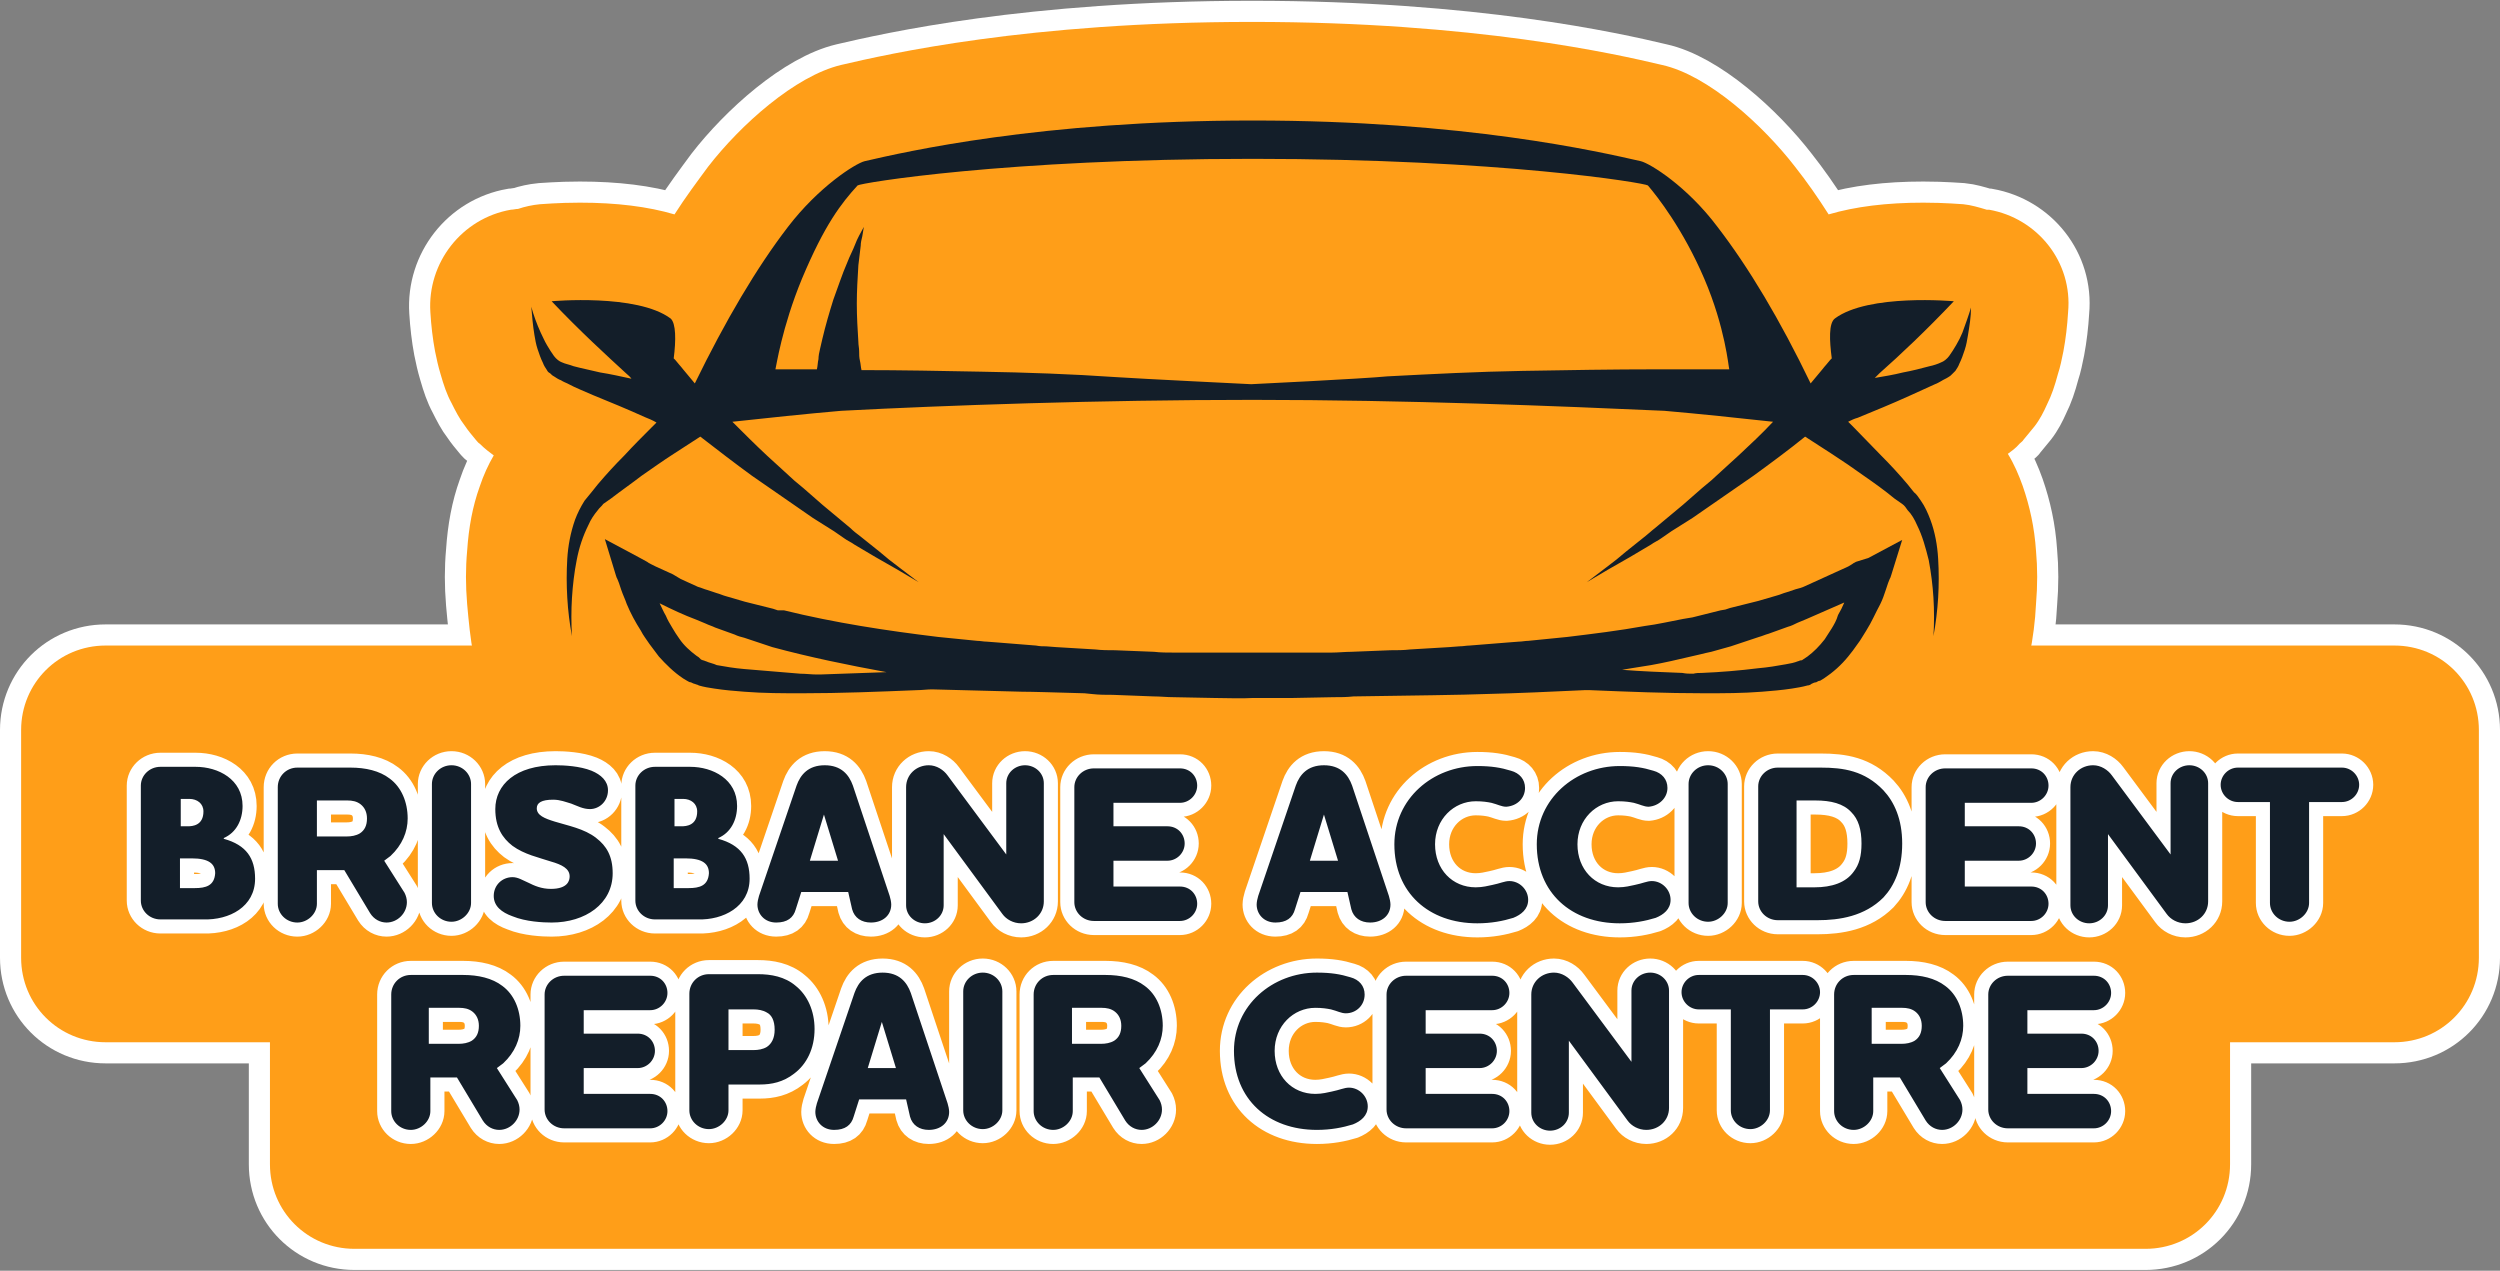 <?xml version="1.0" encoding="UTF-8"?> <svg xmlns="http://www.w3.org/2000/svg" xmlns:xlink="http://www.w3.org/1999/xlink" version="1.1" id="Layer_1" x="0px" y="0px" viewBox="0 0 319.5 162.4" style="enable-background:new 0 0 319.5 162.4;" xml:space="preserve"><rect x="0" y="0" width="319.5" height="162.4" fill="#808080" stroke="none"/> <style type="text/css"> .st0{clip-path:url(#SVGID_00000098906076952603976120000014169453700080581011_);fill:#FFFFFF;} .st1{clip-path:url(#SVGID_00000098906076952603976120000014169453700080581011_);fill:none;stroke:#FFFFFF;stroke-width:5.4;} .st2{clip-path:url(#SVGID_00000098906076952603976120000014169453700080581011_);fill:none;stroke:#FFFFFF;stroke-width:5.4;stroke-miterlimit:10;} .st3{clip-path:url(#SVGID_00000098906076952603976120000014169453700080581011_);fill:#FF9E18;} .st4{clip-path:url(#SVGID_00000098906076952603976120000014169453700080581011_);fill:#131E29;} .st5{clip-path:url(#SVGID_00000098906076952603976120000014169453700080581011_);fill:none;stroke:#FFFFFF;stroke-width:3.6;stroke-linecap:round;stroke-linejoin:round;} </style> <g> <defs> <rect id="SVGID_1_" width="319.5" height="162.4"></rect> </defs> <clipPath id="SVGID_00000083784182719217690560000003921813369827279295_"> <use xlink:href="#SVGID_1_" style="overflow:visible;"></use> </clipPath> <path style="clip-path:url(#SVGID_00000083784182719217690560000003921813369827279295_);fill:#FFFFFF;" d="M13.5,82.5 c-6,0-10.8,4.8-10.8,10.8v29.1c0,6,4.8,10.8,10.8,10.8H306c6,0,10.8-4.8,10.8-10.8V93.3c0-6-4.8-10.8-10.8-10.8H13.5z"></path> <path style="clip-path:url(#SVGID_00000083784182719217690560000003921813369827279295_);fill:none;stroke:#FFFFFF;stroke-width:5.4;" d=" M13.5,82.5c-6,0-10.8,4.8-10.8,10.8v29.1c0,6,4.8,10.8,10.8,10.8H306c6,0,10.8-4.8,10.8-10.8V93.3c0-6-4.8-10.8-10.8-10.8H13.5z"></path> <path style="clip-path:url(#SVGID_00000083784182719217690560000003921813369827279295_);fill:#FFFFFF;" d="M45.3,108.9 c-6,0-10.8,4.8-10.8,10.8v29.1c0,6,4.8,10.8,10.8,10.8h228.9c6,0,10.8-4.8,10.8-10.8v-29.1c0-6-4.8-10.8-10.8-10.8H45.3z"></path> <path style="clip-path:url(#SVGID_00000083784182719217690560000003921813369827279295_);fill:none;stroke:#FFFFFF;stroke-width:5.4;" d=" M45.3,108.9c-6,0-10.8,4.8-10.8,10.8v29.1c0,6,4.8,10.8,10.8,10.8h228.9c6,0,10.8-4.8,10.8-10.8v-29.1c0-6-4.8-10.8-10.8-10.8H45.3 z"></path> <path style="clip-path:url(#SVGID_00000083784182719217690560000003921813369827279295_);fill:#FFFFFF;" d="M254.2,26.8 c-0.1,0-0.2,0-0.3,0c-1-0.3-2-0.6-3-0.7c-0.2,0-2.3-0.2-5.1-0.2c-4.7,0-8.7,0.5-12.1,1.5c-1.4-2.2-2.8-4.2-4.3-6.1 c-4.1-5.3-11.1-11.7-17-13c-5.9-1.4-23.9-5.5-52.4-5.5c-28.6,0-46.5,4.1-52.5,5.5c-5.9,1.4-12.9,7.7-17,13 c-1.4,1.9-2.9,3.9-4.3,6.1c-3.4-1-7.4-1.5-12.1-1.5c-2.8,0-4.9,0.2-5.1,0.2c-1,0.1-1.9,0.3-2.8,0.6c-0.3,0-0.6,0.1-0.9,0.1 c-6.3,1.1-10.7,6.8-10.3,13.1c0.1,1.7,0.3,3.4,0.6,5c0.2,1,0.4,1.9,0.7,2.9c0.4,1.4,0.8,2.6,1.4,3.7c0.5,1,1,2,1.7,2.9 c0.4,0.6,0.9,1.2,1.4,1.8c0.2,0.2,0.3,0.4,0.5,0.5c0.7,0.7,1.4,1.2,1.8,1.5c-0.7,1.2-1.3,2.5-1.8,4c-0.9,2.5-1.4,5.2-1.6,8.2 c-0.2,2.2-0.2,4.4,0,6.8c0.2,2.2,0.4,4.4,0.8,6.4c1.1,6,6.4,10.2,12.3,10.2c0.5,0,1.1,0,1.6-0.1c0.5-0.1,1-0.2,1.5-0.3 c1.4,1.5,3,2.7,4.6,3.8c0.1,0.1,0.7,0.4,0.7,0.4c0.2,0.1,0.3,0.2,0.5,0.3c0.2,0.1,0.4,0.2,0.7,0.4c0.6,0.3,1.2,0.6,1.7,0.7 c0.1,0,0.2,0.1,0.4,0.1c0.4,0.2,0.9,0.3,1.3,0.4c1.4,0.4,2.6,0.6,3.6,0.8c1.8,0.3,3.4,0.4,4.9,0.5c3,0.2,5.9,0.2,8.2,0.2 c4.5,0,9.4-0.1,15.3-0.4l1.4-0.1c3.6,0.1,7.3,0.2,11.1,0.3c1.3,0,4.2,0.1,7.7,0.2l0.8,0c0.7,0.1,1.4,0.1,2.2,0.1l6.3,0.2 c0.8,0,1.7,0.1,2.4,0.1l6.3,0.1c1.2,0,2.4,0,3.5,0l0.9,0c1.3,0,2.6,0,3.9,0l6.1-0.1c0.8,0,1.6,0,2.4-0.1c0,0,0.5,0,0.5,0 c6.5-0.1,14.1-0.2,16.6-0.3c4.7-0.1,9-0.3,13-0.5l0.1,0c5.6,0.3,10.2,0.4,14.6,0.4c2.4,0,5.2,0,8.2-0.2c1.4-0.1,3-0.2,4.9-0.5 c0.9-0.1,2.1-0.4,3.5-0.7c0.4-0.1,0.9-0.3,1.3-0.4c0.2-0.1,0.4-0.1,0.6-0.2c0.3-0.1,0.9-0.4,1.5-0.7c0.2-0.1,0.4-0.2,0.6-0.3 c0.2-0.1,0.4-0.2,0.5-0.3c0,0,0.6-0.4,0.7-0.4c1.7-1,3.2-2.3,4.6-3.8c0.5,0.1,1,0.2,1.5,0.3c0.5,0.1,1.1,0.1,1.6,0.1 c5.9,0,11.1-4.2,12.3-10.2c0.4-2,0.7-4.2,0.8-6.4c0.2-2.4,0.2-4.6,0-6.8c-0.2-3-0.8-5.7-1.7-8.3c-0.5-1.4-1.1-2.8-1.9-4.1 c0.4-0.3,1-0.7,1.5-1.3c0.2-0.2,0.4-0.3,0.5-0.5c0.5-0.6,1-1.2,1.4-1.7c0.7-0.9,1.2-1.9,1.6-2.8c0.6-1.2,1-2.4,1.4-3.9 c0.3-0.9,0.5-1.9,0.7-2.9c0.3-1.6,0.5-3.3,0.6-5C264.9,33.5,260.4,27.9,254.2,26.8"></path> <path style="clip-path:url(#SVGID_00000083784182719217690560000003921813369827279295_);fill:none;stroke:#FFFFFF;stroke-width:5.4;stroke-miterlimit:10;" d=" M254.2,26.8c-0.1,0-0.2,0-0.3,0c-1-0.3-2-0.6-3-0.7c-0.2,0-2.3-0.2-5.1-0.2c-4.7,0-8.7,0.5-12.1,1.5c-1.4-2.2-2.8-4.2-4.3-6.1 c-4.1-5.3-11.1-11.7-17-13c-5.9-1.4-23.9-5.5-52.4-5.5c-28.6,0-46.5,4.1-52.5,5.5c-5.9,1.4-12.9,7.7-17,13 c-1.4,1.9-2.9,3.9-4.3,6.1c-3.4-1-7.4-1.5-12.1-1.5c-2.8,0-4.9,0.2-5.1,0.2c-1,0.1-1.9,0.3-2.8,0.6c-0.3,0-0.6,0.1-0.9,0.1 c-6.3,1.1-10.7,6.8-10.3,13.1c0.1,1.7,0.3,3.4,0.6,5c0.2,1,0.4,1.9,0.7,2.9c0.4,1.4,0.8,2.6,1.4,3.7c0.5,1,1,2,1.7,2.9 c0.4,0.6,0.9,1.2,1.4,1.8c0.2,0.2,0.3,0.4,0.5,0.5c0.7,0.7,1.4,1.2,1.8,1.5c-0.7,1.2-1.3,2.5-1.8,4c-0.9,2.5-1.4,5.2-1.6,8.2 c-0.2,2.2-0.2,4.4,0,6.8c0.2,2.2,0.4,4.4,0.8,6.4c1.1,6,6.4,10.2,12.3,10.2c0.5,0,1.1,0,1.6-0.1c0.5-0.1,1-0.2,1.5-0.3 c1.4,1.5,3,2.7,4.6,3.8c0.1,0.1,0.7,0.4,0.7,0.4c0.2,0.1,0.3,0.2,0.5,0.3c0.2,0.1,0.4,0.2,0.7,0.4c0.6,0.3,1.2,0.6,1.7,0.7 c0.1,0,0.2,0.1,0.4,0.1c0.4,0.2,0.9,0.3,1.3,0.4c1.4,0.4,2.6,0.6,3.6,0.8c1.8,0.3,3.4,0.4,4.9,0.5c3,0.2,5.9,0.2,8.2,0.2 c4.5,0,9.4-0.1,15.3-0.4l1.4-0.1c3.6,0.1,7.3,0.2,11.1,0.3c1.3,0,4.2,0.1,7.7,0.2l0.8,0c0.7,0.1,1.4,0.1,2.2,0.1l6.3,0.2 c0.8,0,1.7,0.1,2.4,0.1l6.3,0.1c1.2,0,2.4,0,3.5,0l0.9,0c1.3,0,2.6,0,3.9,0l6.1-0.1c0.8,0,1.6,0,2.4-0.1c0,0,0.5,0,0.5,0 c6.5-0.1,14.1-0.2,16.6-0.3c4.7-0.1,9-0.3,13-0.5l0.1,0c5.6,0.3,10.2,0.4,14.6,0.4c2.4,0,5.2,0,8.2-0.2c1.4-0.1,3-0.2,4.9-0.5 c0.9-0.1,2.1-0.4,3.5-0.7c0.4-0.1,0.9-0.3,1.3-0.4c0.2-0.1,0.4-0.1,0.6-0.2c0.3-0.1,0.9-0.4,1.5-0.7c0.2-0.1,0.4-0.2,0.6-0.3 c0.2-0.1,0.4-0.2,0.5-0.3c0,0,0.6-0.4,0.7-0.4c1.7-1,3.2-2.3,4.6-3.8c0.5,0.1,1,0.2,1.5,0.3c0.5,0.1,1.1,0.1,1.6,0.1 c5.9,0,11.1-4.2,12.3-10.2c0.4-2,0.7-4.2,0.8-6.4c0.2-2.4,0.2-4.6,0-6.8c-0.2-3-0.8-5.7-1.7-8.3c-0.5-1.4-1.1-2.8-1.9-4.1 c0.4-0.3,1-0.7,1.5-1.3c0.2-0.2,0.4-0.3,0.5-0.5c0.5-0.6,1-1.2,1.4-1.7c0.7-0.9,1.2-1.9,1.6-2.8c0.6-1.2,1-2.4,1.4-3.9 c0.3-0.9,0.5-1.9,0.7-2.9c0.3-1.6,0.5-3.3,0.6-5C264.9,33.5,260.4,27.9,254.2,26.8z"></path> <path style="clip-path:url(#SVGID_00000083784182719217690560000003921813369827279295_);fill:#FF9E18;" d="M13.5,82.5 c-6,0-10.8,4.8-10.8,10.8v29.1c0,6,4.8,10.8,10.8,10.8H306c6,0,10.8-4.8,10.8-10.8V93.3c0-6-4.8-10.8-10.8-10.8H13.5z"></path> <path style="clip-path:url(#SVGID_00000083784182719217690560000003921813369827279295_);fill:#FF9E18;" d="M45.3,108.9 c-6,0-10.8,4.8-10.8,10.8v29.1c0,6,4.8,10.8,10.8,10.8h228.9c6,0,10.8-4.8,10.8-10.8v-29.1c0-6-4.8-10.8-10.8-10.8H45.3z"></path> <path style="clip-path:url(#SVGID_00000083784182719217690560000003921813369827279295_);fill:#FF9E18;" d="M254.2,26.8 c-0.1,0-0.2,0-0.3,0c-1-0.3-2-0.6-3-0.7c-0.2,0-2.3-0.2-5.1-0.2c-4.7,0-8.7,0.5-12.1,1.5c-1.4-2.2-2.8-4.2-4.3-6.1 c-4.1-5.3-11.1-11.7-17-13c-5.9-1.4-23.9-5.5-52.4-5.5c-28.6,0-46.5,4.1-52.5,5.5c-5.9,1.4-12.9,7.7-17,13 c-1.4,1.9-2.9,3.9-4.3,6.1c-3.4-1-7.4-1.5-12.1-1.5c-2.8,0-4.9,0.2-5.1,0.2c-1,0.1-1.9,0.3-2.8,0.6c-0.3,0-0.6,0.1-0.9,0.1 c-6.3,1.1-10.7,6.8-10.3,13.1c0.1,1.7,0.3,3.4,0.6,5c0.2,1,0.4,1.9,0.7,2.9c0.4,1.4,0.8,2.6,1.4,3.7c0.5,1,1,2,1.7,2.9 c0.4,0.6,0.9,1.2,1.4,1.8c0.2,0.2,0.3,0.4,0.5,0.5c0.7,0.7,1.4,1.2,1.8,1.5c-0.7,1.2-1.3,2.5-1.8,4c-0.9,2.5-1.4,5.2-1.6,8.2 c-0.2,2.2-0.2,4.4,0,6.8c0.2,2.2,0.4,4.4,0.8,6.4c1.1,6,6.4,10.2,12.3,10.2c0.5,0,1.1,0,1.6-0.1c0.5-0.1,1-0.2,1.5-0.3 c1.4,1.5,3,2.7,4.6,3.8c0.1,0.1,0.7,0.4,0.7,0.4c0.2,0.1,0.3,0.2,0.5,0.3c0.2,0.1,0.4,0.2,0.7,0.4c0.6,0.3,1.2,0.6,1.7,0.7 c0.1,0,0.2,0.1,0.4,0.1c0.4,0.2,0.9,0.3,1.3,0.4c1.4,0.4,2.6,0.6,3.6,0.8c1.8,0.3,3.4,0.4,4.9,0.5c3,0.2,5.9,0.2,8.2,0.2 c4.5,0,9.4-0.1,15.3-0.4l1.4-0.1c3.6,0.1,7.3,0.2,11.1,0.3c1.3,0,4.2,0.1,7.7,0.2l0.8,0c0.7,0.1,1.4,0.1,2.2,0.1l6.3,0.2 c0.8,0,1.7,0.1,2.4,0.1l6.3,0.1c1.2,0,2.4,0,3.5,0l0.9,0c1.3,0,2.6,0,3.9,0l6.1-0.1c0.8,0,1.6,0,2.4-0.1c0,0,0.5,0,0.5,0 c6.5-0.1,14.1-0.2,16.6-0.3c4.7-0.1,9-0.3,13-0.5l0.1,0c5.6,0.3,10.2,0.4,14.6,0.4c2.4,0,5.2,0,8.2-0.2c1.4-0.1,3-0.2,4.9-0.5 c0.9-0.1,2.1-0.4,3.5-0.7c0.4-0.1,0.9-0.3,1.3-0.4c0.2-0.1,0.4-0.1,0.6-0.2c0.3-0.1,0.9-0.4,1.5-0.7c0.2-0.1,0.4-0.2,0.6-0.3 c0.2-0.1,0.4-0.2,0.5-0.3c0,0,0.6-0.4,0.7-0.4c1.7-1,3.2-2.3,4.6-3.8c0.5,0.1,1,0.2,1.5,0.3c0.5,0.1,1.1,0.1,1.6,0.1 c5.9,0,11.1-4.2,12.3-10.2c0.4-2,0.7-4.2,0.8-6.4c0.2-2.4,0.2-4.6,0-6.8c-0.2-3-0.8-5.7-1.7-8.3c-0.5-1.4-1.1-2.8-1.9-4.1 c0.4-0.3,1-0.7,1.5-1.3c0.2-0.2,0.4-0.3,0.5-0.5c0.5-0.6,1-1.2,1.4-1.7c0.7-0.9,1.2-1.9,1.6-2.8c0.6-1.2,1-2.4,1.4-3.9 c0.3-0.9,0.5-1.9,0.7-2.9c0.3-1.6,0.5-3.3,0.6-5C264.9,33.5,260.4,27.9,254.2,26.8"></path> <path style="clip-path:url(#SVGID_00000083784182719217690560000003921813369827279295_);fill:#131E29;" d="M159.9,49.1 c0,0-14.3-0.7-17.2-0.9c-5.8-0.4-11.5-0.6-17.3-0.7c-5.1-0.1-10.2-0.2-15.3-0.2c0,0,0,0,0,0c-0.1-0.4-0.1-0.8-0.2-1.2 c-0.1-0.4-0.1-0.8-0.1-1.2c0-0.4-0.1-0.8-0.1-1.2c-0.1-1.6-0.2-3.2-0.2-4.9c0-1.6,0.1-3.3,0.2-4.9c0.1-0.8,0.2-1.7,0.3-2.5 c0-0.4,0.1-0.8,0.2-1.2l0.2-1.2l-0.6,1.1c-0.2,0.4-0.4,0.8-0.5,1.1c-0.3,0.8-0.7,1.5-1,2.3c-0.7,1.6-1.2,3.2-1.8,4.8 c-0.5,1.6-1,3.3-1.4,5c-0.1,0.4-0.2,0.9-0.3,1.3c-0.1,0.4-0.2,0.9-0.2,1.3c-0.1,0.4-0.1,0.9-0.2,1.3c-1.8,0-3.5,0-5.3,0 c0.1-0.3,0.8-5.3,3.4-11.6c2.9-6.9,5-9.6,7.1-11.9c0.3-0.3,18.8-3.4,50.5-3.4s50.2,3.1,50.5,3.4c1.2,1.4,4.5,5.6,7.2,11.9 c2.7,6.3,3.1,11.3,3.2,11.6c-3,0-6,0-9.1,0c-5.8,0-11.5,0.1-17.3,0.2c-5.8,0.1-11.5,0.4-17.3,0.7C174.3,48.4,159.9,49.1,159.9,49.1 M250.8,42.5c-0.2,0.5-0.5,1.1-0.8,1.6c-0.3,0.5-0.6,1-0.9,1.4c-0.3,0.4-0.7,0.7-1,0.8c-0.4,0.2-1,0.4-1.5,0.5 c-1.1,0.3-2.3,0.6-3.4,0.8c-1.2,0.3-2.4,0.5-3.6,0.7c0.2-0.2,0.4-0.4,0.6-0.6c2.6-2.3,5.9-5.4,9.5-9.2c0,0-10.9-1-15.2,2.2 c-0.8,0.6-0.7,2.8-0.4,5.1l-0.2,0.2c-0.3,0.4-0.7,0.8-1,1.2l-1,1.2l-0.5,0.6c-3.9-8.1-7.9-14.8-11.9-20c-3.9-5.2-8.6-8.1-9.8-8.4 c-5.3-1.2-22.5-5.2-49.6-5.2s-44.4,4-49.6,5.2c-1.2,0.3-5.9,3.3-9.8,8.4c-4,5.2-8,12-11.9,20l-0.5-0.6l-1-1.2 c-0.3-0.4-0.7-0.8-1-1.2l-0.2-0.2c0.3-2.3,0.3-4.5-0.4-5.1c-4.3-3.2-15.2-2.2-15.2-2.2c3.6,3.8,7,6.9,9.5,9.2 c0.2,0.2,0.5,0.4,0.7,0.7c-1.4-0.3-2.7-0.6-4-0.8c-1.2-0.3-2.3-0.5-3.4-0.8c-0.5-0.2-1.1-0.3-1.5-0.5c-0.3-0.1-0.7-0.4-1-0.8 c-0.3-0.4-0.6-0.9-0.9-1.4c-0.3-0.5-0.5-1-0.8-1.6c-0.5-1.1-0.9-2.2-1.2-3.3c0.1,1.2,0.2,2.4,0.4,3.6c0.1,0.6,0.2,1.2,0.4,1.8 c0.2,0.6,0.4,1.2,0.7,1.8c0.1,0.3,0.3,0.6,0.5,0.9c0.1,0.2,0.2,0.3,0.4,0.4c0.2,0.2,0.3,0.3,0.5,0.4c0.3,0.2,0.6,0.4,0.9,0.5 c0.3,0.2,0.6,0.3,0.8,0.4c1.1,0.6,2.2,1,3.3,1.5c2.2,0.9,4.4,1.8,6.6,2.8c0.5,0.2,1,0.4,1.5,0.7c-0.2,0.2-0.4,0.4-0.6,0.6 c-1.2,1.2-2.4,2.4-3.5,3.6c-1.2,1.2-2.3,2.4-3.4,3.7l-0.8,1c-0.3,0.4-0.6,0.7-0.9,1.1c-0.5,0.8-0.9,1.6-1.2,2.4 c-0.6,1.7-0.9,3.4-1,5c-0.1,1.7-0.1,3.3,0,5c0.1,1.7,0.3,3.3,0.6,4.9c-0.1-1.6-0.1-3.3,0-4.9c0.1-1.6,0.3-3.3,0.6-4.8 c0.3-1.6,0.8-3.1,1.5-4.5c0.3-0.7,0.7-1.3,1.2-1.9c0.2-0.3,0.5-0.5,0.7-0.8l1-0.7c1.3-1,2.6-1.9,3.9-2.9c1.3-0.9,2.7-1.9,4.1-2.8 c1.1-0.7,2.3-1.5,3.4-2.2c2.2,1.7,4.4,3.4,6.6,5c0.9,0.6,1.7,1.2,2.6,1.8l1.3,0.9l1.3,0.9l2.6,1.8l2.7,1.7l1.3,0.9 c0.4,0.3,0.9,0.5,1.3,0.8l2.7,1.6l0.7,0.4l0.7,0.4l1.4,0.8l2.7,1.6l-2.5-1.9l-1.3-1l-0.6-0.5l-0.6-0.5l-2.5-2 c-0.4-0.3-0.8-0.6-1.2-1l-1.2-1l-2.4-2l-2.4-2.1l-1.2-1l-1.2-1.1c-0.8-0.7-1.5-1.4-2.3-2.1c-1.5-1.4-3-2.9-4.4-4.3 c4.6-0.5,9.3-1,13.9-1.4c13.4-0.7,33-1.4,52.6-1.4s39.2,0.8,52.6,1.4c4.6,0.4,9.3,0.9,13.9,1.4c-1.4,1.5-2.9,2.9-4.4,4.3 c-0.8,0.7-1.5,1.4-2.3,2.1l-1.2,1.1l-1.2,1l-2.4,2.1l-2.4,2l-1.2,1c-0.4,0.3-0.8,0.7-1.2,1l-2.5,2l-0.6,0.5l-0.6,0.5l-1.3,1 l-2.5,1.9l2.7-1.6l1.4-0.8l0.7-0.4l0.7-0.4l2.7-1.6c0.4-0.3,0.9-0.5,1.3-0.8l1.3-0.9l2.7-1.7l2.6-1.8l1.3-0.9l1.3-0.9 c0.9-0.6,1.7-1.2,2.6-1.8c2.2-1.6,4.5-3.3,6.6-5c1.1,0.7,2.3,1.5,3.4,2.2c1.4,0.9,2.7,1.8,4.1,2.8c1.3,0.9,2.7,1.9,3.9,2.9l1,0.7 c0.3,0.2,0.5,0.5,0.7,0.8c0.5,0.5,0.9,1.2,1.2,1.9c0.7,1.4,1.1,2.9,1.5,4.5c0.3,1.6,0.5,3.2,0.6,4.8c0.1,1.6,0.1,3.3,0,4.9 c0.3-1.6,0.5-3.3,0.6-4.9c0.1-1.7,0.1-3.3,0-5c-0.1-1.7-0.4-3.4-1-5c-0.3-0.8-0.7-1.7-1.2-2.4c-0.3-0.4-0.5-0.8-0.9-1.1l-0.8-1 c-1.1-1.3-2.2-2.5-3.4-3.7c-1.2-1.2-2.3-2.4-3.5-3.6c-0.2-0.2-0.5-0.5-0.7-0.7c0.4-0.2,0.8-0.4,1.2-0.5c2.2-0.9,4.4-1.8,6.6-2.8 c1.1-0.5,2.2-1,3.3-1.5c0.3-0.1,0.6-0.3,0.8-0.4c0.3-0.2,0.6-0.3,0.9-0.5c0.2-0.1,0.3-0.2,0.5-0.4c0.1-0.1,0.3-0.3,0.4-0.4 c0.2-0.3,0.4-0.6,0.5-0.9c0.3-0.6,0.5-1.2,0.7-1.8c0.2-0.6,0.3-1.2,0.4-1.8c0.2-1.2,0.4-2.4,0.4-3.6 C251.6,40.3,251.2,41.4,250.8,42.5"></path> <path style="clip-path:url(#SVGID_00000083784182719217690560000003921813369827279295_);fill:#131E29;" d="M234.1,80.3 c-0.3,0.5-0.6,0.9-0.9,1.4c-0.7,0.9-1.4,1.6-2.2,2.2l-0.3,0.2l-0.3,0.2c-0.1,0.1-0.2,0.1-0.3,0.1c-0.1,0-0.2,0.1-0.3,0.1 c-0.5,0.2-1,0.3-1.6,0.4c-1.1,0.2-2.3,0.4-3.5,0.5c-2.4,0.3-4.8,0.5-7.2,0.6c-0.4,0-0.7,0-1.1,0.1c-0.5,0-0.9,0-1.4-0.1 c-2.6-0.1-5.2-0.2-7.7-0.4l1.2-0.2L211,85c1.7-0.3,3.4-0.7,5.1-1.1l1.3-0.3c0.4-0.1,0.8-0.2,1.3-0.3l2.5-0.7l0.6-0.2l0.6-0.2 l1.2-0.4l1.2-0.4c0.4-0.1,0.8-0.3,1.2-0.4l2.5-0.9c0.4-0.1,0.8-0.3,1.2-0.5l1.2-0.5c1.6-0.7,3.2-1.4,4.8-2.1 c-0.2,0.5-0.5,1.1-0.8,1.6C234.7,79.3,234.4,79.8,234.1,80.3 M90.2,84.5c-0.1,0-0.2-0.1-0.3-0.1c-0.1,0-0.2-0.1-0.3-0.1L89.3,84 L89,83.8c-0.8-0.6-1.6-1.3-2.2-2.2c-0.3-0.4-0.6-0.9-0.9-1.4c-0.3-0.5-0.6-1-0.8-1.5c-0.3-0.5-0.5-1-0.8-1.6 c1.6,0.8,3.1,1.5,4.7,2.1l1.2,0.5c0.4,0.2,0.8,0.3,1.2,0.5l2.5,0.9c0.4,0.2,0.8,0.3,1.2,0.4l1.2,0.4l1.2,0.4l0.6,0.2l0.6,0.2 c4.8,1.3,9.7,2.3,14.6,3.2c-2.8,0.1-5.7,0.2-8.5,0.3c-0.1,0-0.2,0-0.4,0c-0.7,0-1.4-0.1-2.1-0.1c-2.4-0.2-4.8-0.4-7.2-0.6 c-1.2-0.1-2.4-0.3-3.5-0.5C91.2,84.8,90.6,84.7,90.2,84.5 M237.2,71.8c-0.2,0.1-0.4,0.2-0.5,0.3l-0.5,0.3l-1.1,0.5 c-0.4,0.2-0.7,0.3-1.1,0.5l-1.1,0.5l-1.1,0.5l-1.1,0.5c-0.4,0.2-0.8,0.3-1.2,0.4l-1.2,0.4c-0.4,0.1-0.8,0.3-1.2,0.4l-2.4,0.7 c-0.4,0.1-0.8,0.2-1.2,0.3l-1.2,0.3l-1.2,0.3l-0.6,0.2l-0.6,0.1l-2.4,0.6c-0.4,0.1-0.8,0.2-1.2,0.3l-1.2,0.2 c-1.6,0.3-3.3,0.7-4.9,0.9c-3.3,0.6-6.6,1-9.9,1.4l-5,0.5c-0.4,0-0.8,0.1-1.2,0.1l-1.3,0.1l-2.5,0.2l-2.5,0.2 c-0.4,0-0.8,0.1-1.3,0.1l-1.3,0.1l-5,0.3c-0.8,0.1-1.7,0.1-2.5,0.1l-2.5,0.1l-2.5,0.1c-0.8,0-1.7,0.1-2.5,0.1l-5,0 c-1.7,0-3.4,0-5.1,0c-1.7,0-3.4,0-5.1,0l-5,0c-0.8,0-1.7,0-2.5-0.1l-2.5-0.1l-2.5-0.1c-0.8,0-1.7,0-2.5-0.1l-5-0.3l-1.3-0.1 c-0.4,0-0.8,0-1.3-0.1l-2.5-0.2l-2.5-0.2l-1.3-0.1c-0.4,0-0.8-0.1-1.2-0.1l-5-0.5c-6.6-0.8-13.2-1.8-19.7-3.4L99.4,78l-0.6-0.2 l-1.2-0.3l-1.2-0.3c-0.4-0.1-0.8-0.2-1.2-0.3l-2.4-0.7c-0.4-0.1-0.8-0.3-1.2-0.4l-1.2-0.4c-0.4-0.1-0.8-0.3-1.2-0.4l-1.1-0.5 l-1.1-0.5L86,73.4c-0.4-0.2-0.7-0.3-1.1-0.5l-1.1-0.5l-0.6-0.3c-0.2-0.1-0.4-0.2-0.5-0.3l-1.1-0.6l-4.3-2.3l1.4,4.6l0.1,0.3 l0.1,0.2l0.2,0.5c0.1,0.3,0.2,0.6,0.3,0.9c0.2,0.6,0.5,1.2,0.7,1.8c0.5,1.2,1.1,2.3,1.8,3.4c0.3,0.6,0.7,1.1,1.1,1.7 c0.4,0.5,0.8,1.1,1.2,1.6c0.9,1,1.9,2,3.1,2.8l0.5,0.3c0.2,0.1,0.3,0.2,0.5,0.2c0.2,0.1,0.4,0.2,0.5,0.2c0.2,0.1,0.4,0.1,0.5,0.2 c0.7,0.2,1.3,0.3,2,0.4c1.3,0.2,2.5,0.3,3.8,0.4c2.5,0.2,4.9,0.2,7.4,0.2c4.9,0,9.8-0.2,14.7-0.4c0.6,0,1.3-0.1,1.9-0.1 c3.8,0.1,7.7,0.2,11.5,0.3c1.4,0,4.4,0.1,8,0.2l1,0.1c0.9,0.1,1.7,0.1,2.6,0.1l2.6,0.1l2.6,0.1c0.9,0,1.7,0.1,2.6,0.1l5.1,0.1 c1.7,0,3.4,0.1,5.1,0c1.7,0,3.4,0,5.1,0l5.1-0.1c0.9,0,1.7,0,2.6-0.1l0.1,0c6.9-0.1,14.3-0.2,16.6-0.3c4.3-0.1,8.5-0.3,12.8-0.5 c0.2,0,0.5,0,0.7,0c4.8,0.2,9.7,0.4,14.6,0.4c2.5,0,4.9,0,7.4-0.2c1.2-0.1,2.5-0.2,3.8-0.4c0.6-0.1,1.3-0.2,2-0.4 c0.2,0,0.4-0.1,0.5-0.2c0.2-0.1,0.4-0.2,0.6-0.2c0.2-0.1,0.3-0.2,0.5-0.2l0.5-0.3c1.2-0.8,2.2-1.7,3.1-2.8c0.4-0.5,0.8-1,1.2-1.6 c0.4-0.5,0.7-1.1,1.1-1.7c0.7-1.1,1.2-2.3,1.8-3.4c0.3-0.6,0.5-1.2,0.7-1.8c0.1-0.3,0.2-0.6,0.3-0.9l0.2-0.5l0.1-0.2l0.1-0.3 l1.4-4.5l-4.3,2.3L237.2,71.8z"></path> <path style="clip-path:url(#SVGID_00000083784182719217690560000003921813369827279295_);fill:#FFFFFF;" d="M259.1,136.5h6.9 c1.2,0,2.2-1,2.2-2.2c0-1.2-0.9-2.2-2.2-2.2h-6.9v-3h8.5c1.2,0,2.2-1,2.2-2.2c0-1.2-0.9-2.2-2.2-2.2h-11c-1.4,0-2.5,1.1-2.5,2.4 v14.7c0,1.3,1.1,2.4,2.5,2.4h11c1.2,0,2.2-1,2.2-2.2c0-1.2-0.9-2.2-2.2-2.2h-8.5V136.5z M243.1,128.8c0.6,0,1.2,0.1,1.7,0.5 c0.5,0.4,0.8,1,0.8,1.8c0,0.9-0.3,1.5-0.9,1.9c-0.5,0.3-1.1,0.4-1.7,0.4h-3.8v-4.6H243.1z M239.3,137.7h3.5l3.3,5.5 c0.5,0.8,1.3,1.2,2.1,1.2c1.4,0,2.6-1.2,2.6-2.6c0-0.4-0.1-0.8-0.3-1.2l-2.6-4.1c0.3-0.2,0.5-0.4,0.8-0.6c1.5-1.4,2.2-3.1,2.2-4.8 c0-2.1-0.8-4-2.3-5.1c-1.3-1-3.1-1.4-5-1.4h-6.7c-1.4,0-2.5,1.1-2.5,2.5v14.9c0,1.3,1.1,2.4,2.5,2.4c1.3,0,2.5-1.1,2.5-2.4V137.7z M230.4,129c1.2,0,2.2-1,2.2-2.2c0-1.2-1-2.2-2.2-2.2h-13.3c-1.2,0-2.2,1-2.2,2.2c0,1.2,1,2.2,2.2,2.2h4.1v12.9 c0,1.3,1.1,2.4,2.5,2.4c1.3,0,2.5-1.1,2.5-2.4V129H230.4z M213.3,126.6c0-1.3-1.1-2.3-2.4-2.3c-1.3,0-2.4,1-2.4,2.3v9.1l-7.5-10.1 c-0.5-0.7-1.4-1.3-2.4-1.3c-1.6,0-2.9,1.2-2.9,2.8v15.1c0,1.3,1.1,2.3,2.4,2.3c1.3,0,2.4-1,2.4-2.3V133l7.5,10.2 c0.5,0.7,1.4,1.2,2.4,1.2c1.6,0,2.9-1.2,2.9-2.8V126.6z M182.2,136.5h6.9c1.2,0,2.2-1,2.2-2.2c0-1.2-0.9-2.2-2.2-2.2h-6.9v-3h8.5 c1.2,0,2.2-1,2.2-2.2c0-1.2-0.9-2.2-2.2-2.2h-11c-1.4,0-2.5,1.1-2.5,2.4v14.7c0,1.3,1.1,2.4,2.5,2.4h11c1.2,0,2.2-1,2.2-2.2 c0-1.2-0.9-2.2-2.2-2.2h-8.5V136.5z M174.4,127.1c0-1.1-0.7-1.9-1.8-2.2c-1.3-0.4-2.5-0.6-4.3-0.6c-5.7,0-10.6,4.2-10.6,10 c0,6.2,4.4,10.1,10.6,10.1c1.8,0,3.3-0.3,4.6-0.7c1-0.4,1.9-1.1,1.9-2.3c0-1.3-1.1-2.4-2.4-2.4c-0.6,0-1.2,0.3-2.2,0.5 c-0.5,0.1-1.2,0.3-2.1,0.3c-3,0-5.2-2.3-5.2-5.5c0-3.2,2.4-5.5,5.2-5.5c0.9,0,1.5,0.1,2,0.2c0.8,0.2,1.3,0.5,1.9,0.5 C173.3,129.5,174.4,128.5,174.4,127.1 M140.8,128.8c0.6,0,1.2,0.1,1.7,0.5c0.5,0.4,0.8,1,0.8,1.8c0,0.9-0.3,1.5-0.9,1.9 c-0.5,0.3-1.1,0.4-1.7,0.4H137v-4.6H140.8z M137,137.7h3.5l3.3,5.5c0.5,0.8,1.3,1.2,2.1,1.2c1.4,0,2.6-1.2,2.6-2.6 c0-0.4-0.1-0.8-0.3-1.2l-2.6-4.1c0.3-0.2,0.5-0.4,0.8-0.6c1.5-1.4,2.2-3.1,2.2-4.8c0-2.1-0.8-4-2.3-5.1c-1.3-1-3.1-1.4-5-1.4h-6.7 c-1.4,0-2.5,1.1-2.5,2.5v14.9c0,1.3,1.1,2.4,2.5,2.4c1.3,0,2.5-1.1,2.5-2.4V137.7z M123.1,141.9c0,1.3,1.1,2.4,2.5,2.4 c1.3,0,2.5-1.1,2.5-2.4v-15.2c0-1.3-1.1-2.4-2.5-2.4c-1.4,0-2.5,1.1-2.5,2.4V141.9z M116.3,142.7c0.3,1.1,1.2,1.7,2.4,1.7 c1.5,0,2.6-0.9,2.6-2.3c0-0.3-0.1-0.8-0.2-1.1l-4.7-14.1c-0.5-1.4-1.5-2.6-3.6-2.6c-2.1,0-3.1,1.2-3.6,2.6l-4.8,14.1 c-0.1,0.3-0.2,0.8-0.2,1.1c0,1.2,0.9,2.3,2.4,2.3c1.4,0,2.2-0.6,2.5-1.7l0.7-2.2h6L116.3,142.7z M112.7,130.6l1.8,5.9h-3.6 L112.7,130.6z M99,131.6c0,1.1-0.4,1.8-1,2.2c-0.5,0.3-1.1,0.4-1.7,0.4h-3.2v-5.2h3.2c0.6,0,1.2,0.1,1.7,0.4 C98.6,129.7,99,130.4,99,131.6 M90.6,124.5c-1.4,0-2.5,1.1-2.5,2.5v14.9c0,1.3,1.1,2.4,2.5,2.4c1.3,0,2.5-1.1,2.5-2.4v-3.3h4 c1.5,0,3-0.3,4.4-1.4c1.6-1.2,2.6-3.2,2.6-5.7c0-2.3-0.9-4.3-2.4-5.5c-1.4-1.2-3.2-1.5-4.8-1.5H90.6z M74.6,136.5h6.9 c1.2,0,2.2-1,2.2-2.2c0-1.2-0.9-2.2-2.2-2.2h-6.9v-3h8.5c1.2,0,2.2-1,2.2-2.2c0-1.2-0.9-2.2-2.2-2.2h-11c-1.4,0-2.5,1.1-2.5,2.4 v14.7c0,1.3,1.1,2.4,2.5,2.4h11c1.2,0,2.2-1,2.2-2.2c0-1.2-0.9-2.2-2.2-2.2h-8.5V136.5z M58.7,128.8c0.6,0,1.2,0.1,1.7,0.5 c0.5,0.4,0.8,1,0.8,1.8c0,0.9-0.3,1.5-0.9,1.9c-0.5,0.3-1.1,0.4-1.7,0.4h-3.8v-4.6H58.7z M54.9,137.7h3.5l3.3,5.5 c0.5,0.8,1.3,1.2,2.1,1.2c1.4,0,2.6-1.2,2.6-2.6c0-0.4-0.1-0.8-0.3-1.2l-2.6-4.1c0.3-0.2,0.5-0.4,0.8-0.6c1.5-1.4,2.2-3.1,2.2-4.8 c0-2.1-0.8-4-2.3-5.1c-1.3-1-3.1-1.4-5-1.4h-6.7c-1.4,0-2.5,1.1-2.5,2.5v14.9c0,1.3,1.1,2.4,2.5,2.4c1.3,0,2.5-1.1,2.5-2.4V137.7z"></path> <path style="clip-path:url(#SVGID_00000083784182719217690560000003921813369827279295_);fill:none;stroke:#FFFFFF;stroke-width:3.6;stroke-linecap:round;stroke-linejoin:round;" d=" M259.1,136.5h6.9c1.2,0,2.2-1,2.2-2.2c0-1.2-0.9-2.2-2.2-2.2h-6.9v-3h8.5c1.2,0,2.2-1,2.2-2.2c0-1.2-0.9-2.2-2.2-2.2h-11 c-1.4,0-2.5,1.1-2.5,2.4v14.7c0,1.3,1.1,2.4,2.5,2.4h11c1.2,0,2.2-1,2.2-2.2c0-1.2-0.9-2.2-2.2-2.2h-8.5V136.5z M243.1,128.8 c0.6,0,1.2,0.1,1.7,0.5c0.5,0.4,0.8,1,0.8,1.8c0,0.9-0.3,1.5-0.9,1.9c-0.5,0.3-1.1,0.4-1.7,0.4h-3.8v-4.6H243.1z M239.3,137.7h3.5 l3.3,5.5c0.5,0.8,1.3,1.2,2.1,1.2c1.4,0,2.6-1.2,2.6-2.6c0-0.4-0.1-0.8-0.3-1.2l-2.6-4.1c0.3-0.2,0.5-0.4,0.8-0.6 c1.5-1.4,2.2-3.1,2.2-4.8c0-2.1-0.8-4-2.3-5.1c-1.3-1-3.1-1.4-5-1.4h-6.7c-1.4,0-2.5,1.1-2.5,2.5v14.9c0,1.3,1.1,2.4,2.5,2.4 c1.3,0,2.5-1.1,2.5-2.4V137.7z M230.4,129c1.2,0,2.2-1,2.2-2.2c0-1.2-1-2.2-2.2-2.2h-13.3c-1.2,0-2.2,1-2.2,2.2 c0,1.2,1,2.2,2.2,2.2h4.1v12.9c0,1.3,1.1,2.4,2.5,2.4c1.3,0,2.5-1.1,2.5-2.4V129H230.4z M213.3,126.6c0-1.3-1.1-2.3-2.4-2.3 c-1.3,0-2.4,1-2.4,2.3v9.1l-7.5-10.1c-0.5-0.7-1.4-1.3-2.4-1.3c-1.6,0-2.9,1.2-2.9,2.8v15.1c0,1.3,1.1,2.3,2.4,2.3 c1.3,0,2.4-1,2.4-2.3V133l7.5,10.2c0.5,0.7,1.4,1.2,2.4,1.2c1.6,0,2.9-1.2,2.9-2.8V126.6z M182.2,136.5h6.9c1.2,0,2.2-1,2.2-2.2 c0-1.2-0.9-2.2-2.2-2.2h-6.9v-3h8.5c1.2,0,2.2-1,2.2-2.2c0-1.2-0.9-2.2-2.2-2.2h-11c-1.4,0-2.5,1.1-2.5,2.4v14.7 c0,1.3,1.1,2.4,2.5,2.4h11c1.2,0,2.2-1,2.2-2.2c0-1.2-0.9-2.2-2.2-2.2h-8.5V136.5z M174.4,127.1c0-1.1-0.7-1.9-1.8-2.2 c-1.3-0.4-2.5-0.6-4.3-0.6c-5.7,0-10.6,4.2-10.6,10c0,6.2,4.4,10.1,10.6,10.1c1.8,0,3.3-0.3,4.6-0.7c1-0.4,1.9-1.1,1.9-2.3 c0-1.3-1.1-2.4-2.4-2.4c-0.6,0-1.2,0.3-2.2,0.5c-0.5,0.1-1.2,0.3-2.1,0.3c-3,0-5.2-2.3-5.2-5.5c0-3.2,2.4-5.5,5.2-5.5 c0.9,0,1.5,0.1,2,0.2c0.8,0.2,1.3,0.5,1.9,0.5C173.3,129.5,174.4,128.5,174.4,127.1z M140.8,128.8c0.6,0,1.2,0.1,1.7,0.5 c0.5,0.4,0.8,1,0.8,1.8c0,0.9-0.3,1.5-0.9,1.9c-0.5,0.3-1.1,0.4-1.7,0.4H137v-4.6H140.8z M137,137.7h3.5l3.3,5.5 c0.5,0.8,1.3,1.2,2.1,1.2c1.4,0,2.6-1.2,2.6-2.6c0-0.4-0.1-0.8-0.3-1.2l-2.6-4.1c0.3-0.2,0.5-0.4,0.8-0.6c1.5-1.4,2.2-3.1,2.2-4.8 c0-2.1-0.8-4-2.3-5.1c-1.3-1-3.1-1.4-5-1.4h-6.7c-1.4,0-2.5,1.1-2.5,2.5v14.9c0,1.3,1.1,2.4,2.5,2.4c1.3,0,2.5-1.1,2.5-2.4V137.7z M123.1,141.9c0,1.3,1.1,2.4,2.5,2.4c1.3,0,2.5-1.1,2.5-2.4v-15.2c0-1.3-1.1-2.4-2.5-2.4c-1.4,0-2.5,1.1-2.5,2.4V141.9z M116.3,142.7c0.3,1.1,1.2,1.7,2.4,1.7c1.5,0,2.6-0.9,2.6-2.3c0-0.3-0.1-0.8-0.2-1.1l-4.7-14.1c-0.5-1.4-1.5-2.6-3.6-2.6 c-2.1,0-3.1,1.2-3.6,2.6l-4.8,14.1c-0.1,0.3-0.2,0.8-0.2,1.1c0,1.2,0.9,2.3,2.4,2.3c1.4,0,2.2-0.6,2.5-1.7l0.7-2.2h6L116.3,142.7z M112.7,130.6l1.8,5.9h-3.6L112.7,130.6z M99,131.6c0,1.1-0.4,1.8-1,2.2c-0.5,0.3-1.1,0.4-1.7,0.4h-3.2v-5.2h3.2 c0.6,0,1.2,0.1,1.7,0.4C98.6,129.7,99,130.4,99,131.6z M90.6,124.5c-1.4,0-2.5,1.1-2.5,2.5v14.9c0,1.3,1.1,2.4,2.5,2.4 c1.3,0,2.5-1.1,2.5-2.4v-3.3h4c1.5,0,3-0.3,4.4-1.4c1.6-1.2,2.6-3.2,2.6-5.7c0-2.3-0.9-4.3-2.4-5.5c-1.4-1.2-3.2-1.5-4.8-1.5H90.6z M74.6,136.5h6.9c1.2,0,2.2-1,2.2-2.2c0-1.2-0.9-2.2-2.2-2.2h-6.9v-3h8.5c1.2,0,2.2-1,2.2-2.2c0-1.2-0.9-2.2-2.2-2.2h-11 c-1.4,0-2.5,1.1-2.5,2.4v14.7c0,1.3,1.1,2.4,2.5,2.4h11c1.2,0,2.2-1,2.2-2.2c0-1.2-0.9-2.2-2.2-2.2h-8.5V136.5z M58.7,128.8 c0.6,0,1.2,0.1,1.7,0.5c0.5,0.4,0.8,1,0.8,1.8c0,0.9-0.3,1.5-0.9,1.9c-0.5,0.3-1.1,0.4-1.7,0.4h-3.8v-4.6H58.7z M54.9,137.7h3.5 l3.3,5.5c0.5,0.8,1.3,1.2,2.1,1.2c1.4,0,2.6-1.2,2.6-2.6c0-0.4-0.1-0.8-0.3-1.2l-2.6-4.1c0.3-0.2,0.5-0.4,0.8-0.6 c1.5-1.4,2.2-3.1,2.2-4.8c0-2.1-0.8-4-2.3-5.1c-1.3-1-3.1-1.4-5-1.4h-6.7c-1.4,0-2.5,1.1-2.5,2.5v14.9c0,1.3,1.1,2.4,2.5,2.4 c1.3,0,2.5-1.1,2.5-2.4V137.7z"></path> <path style="clip-path:url(#SVGID_00000083784182719217690560000003921813369827279295_);fill:#FFFFFF;" d="M299.3,102.5 c1.2,0,2.2-1,2.2-2.2c0-1.2-1-2.2-2.2-2.2H286c-1.2,0-2.2,1-2.2,2.2c0,1.2,1,2.2,2.2,2.2h4.1v12.9c0,1.3,1.1,2.4,2.5,2.4 c1.3,0,2.5-1.1,2.5-2.4v-12.9H299.3z M282.2,100.1c0-1.3-1.1-2.3-2.4-2.3c-1.3,0-2.4,1-2.4,2.3v9.1l-7.5-10.1 c-0.5-0.7-1.4-1.3-2.4-1.3c-1.6,0-2.9,1.2-2.9,2.8v15.1c0,1.3,1.1,2.3,2.4,2.3c1.3,0,2.4-1,2.4-2.3v-9.1l7.5,10.2 c0.5,0.7,1.4,1.2,2.4,1.2c1.6,0,2.9-1.2,2.9-2.8V100.1z M251.1,110h6.9c1.2,0,2.2-1,2.2-2.2c0-1.2-0.9-2.2-2.2-2.2h-6.9v-3h8.5 c1.2,0,2.2-1,2.2-2.2c0-1.2-0.9-2.2-2.2-2.2h-11c-1.4,0-2.5,1.1-2.5,2.4v14.7c0,1.3,1.1,2.4,2.5,2.4h11c1.2,0,2.2-1,2.2-2.2 c0-1.2-0.9-2.2-2.2-2.2h-8.5V110z M229.7,102.3h2.3c2,0,3.6,0.4,4.6,1.5c0.9,0.9,1.3,2.2,1.3,4c0,1.6-0.3,2.7-1,3.6 c-1,1.4-2.8,2-5,2h-2.3V102.3z M243.1,107.8c0-3.1-1-5.3-2.4-6.8c-2.4-2.5-5.1-2.9-8-2.9h-5.5c-1.4,0-2.5,1.1-2.5,2.4v14.7 c0,1.3,1.1,2.4,2.5,2.4h5.1c2.8,0,6-0.5,8.4-2.9C242.1,113.2,243.1,111,243.1,107.8 M215.8,115.4c0,1.3,1.1,2.4,2.5,2.4 c1.3,0,2.5-1.1,2.5-2.4v-15.2c0-1.3-1.1-2.4-2.5-2.4c-1.4,0-2.5,1.1-2.5,2.4V115.4z M213.1,100.7c0-1.1-0.7-1.9-1.8-2.2 c-1.3-0.4-2.5-0.6-4.3-0.6c-5.7,0-10.6,4.2-10.6,10c0,6.2,4.4,10.1,10.6,10.1c1.8,0,3.3-0.3,4.6-0.7c1-0.4,1.9-1.1,1.9-2.3 c0-1.3-1.1-2.4-2.4-2.4c-0.6,0-1.2,0.3-2.2,0.5c-0.5,0.1-1.2,0.3-2.1,0.3c-3,0-5.2-2.3-5.2-5.5c0-3.2,2.4-5.5,5.2-5.5 c0.9,0,1.5,0.1,2,0.2c0.8,0.2,1.3,0.5,1.9,0.5C212,103,213.1,102,213.1,100.7 M194.9,100.7c0-1.1-0.7-1.9-1.8-2.2 c-1.3-0.4-2.5-0.6-4.3-0.6c-5.7,0-10.6,4.2-10.6,10c0,6.2,4.4,10.1,10.6,10.1c1.8,0,3.3-0.3,4.6-0.7c1-0.4,1.9-1.1,1.9-2.3 c0-1.3-1.1-2.4-2.4-2.4c-0.6,0-1.2,0.3-2.2,0.5c-0.5,0.1-1.2,0.3-2.1,0.3c-3,0-5.2-2.3-5.2-5.5c0-3.2,2.4-5.5,5.2-5.5 c0.9,0,1.5,0.1,2,0.2c0.8,0.2,1.3,0.5,1.9,0.5C193.9,103,194.9,102,194.9,100.7 M172.7,116.2c0.3,1.1,1.2,1.7,2.4,1.7 c1.5,0,2.6-0.9,2.6-2.3c0-0.3-0.1-0.8-0.2-1.1l-4.7-14.1c-0.5-1.4-1.5-2.6-3.6-2.6s-3.1,1.2-3.6,2.6l-4.8,14.1 c-0.1,0.3-0.2,0.8-0.2,1.1c0,1.2,0.9,2.3,2.4,2.3c1.4,0,2.2-0.6,2.5-1.7l0.7-2.2h6L172.7,116.2z M169.2,104.1l1.8,5.9h-3.6 L169.2,104.1z M142.3,110h6.9c1.2,0,2.2-1,2.2-2.2c0-1.2-0.9-2.2-2.2-2.2h-6.9v-3h8.5c1.2,0,2.2-1,2.2-2.2c0-1.2-0.9-2.2-2.2-2.2 h-11c-1.4,0-2.5,1.1-2.5,2.4v14.7c0,1.3,1.1,2.4,2.5,2.4h11c1.2,0,2.2-1,2.2-2.2c0-1.2-0.9-2.2-2.2-2.2h-8.5V110z M133.4,100.1 c0-1.3-1.1-2.3-2.4-2.3c-1.3,0-2.4,1-2.4,2.3v9.1l-7.5-10.1c-0.5-0.7-1.4-1.3-2.4-1.3c-1.6,0-2.9,1.2-2.9,2.8v15.1 c0,1.3,1.1,2.3,2.4,2.3c1.3,0,2.4-1,2.4-2.3v-9.1l7.5,10.2c0.5,0.7,1.4,1.2,2.4,1.2c1.6,0,2.9-1.2,2.9-2.8V100.1z M108.9,116.2 c0.3,1.1,1.2,1.7,2.4,1.7c1.5,0,2.6-0.9,2.6-2.3c0-0.3-0.1-0.8-0.2-1.1l-4.7-14.1c-0.5-1.4-1.5-2.6-3.6-2.6s-3.1,1.2-3.6,2.6 L97,114.5c-0.1,0.3-0.2,0.8-0.2,1.1c0,1.2,0.9,2.3,2.4,2.3c1.4,0,2.2-0.6,2.5-1.7l0.7-2.2h6L108.9,116.2z M105.3,104.1l1.8,5.9 h-3.6L105.3,104.1z M90.6,111.6c-0.1,1.6-1.2,1.9-2.6,1.9h-1.9v-3.8h1.5C89.8,109.7,90.6,110.4,90.6,111.6 M89.1,103.7 c0,1.8-1.4,1.9-2,1.9h-0.9v-3.5h1.1C88.3,102.1,89.1,102.7,89.1,103.7 M95.8,112.3c0-2.6-1.1-4.3-4-5.1v-0.1 c1.6-0.7,2.4-2.3,2.4-4.1c0-3.4-3.1-5-6-5h-4.5c-1.4,0-2.5,1.1-2.5,2.4v14.7c0,1.3,1.1,2.4,2.5,2.4h5.5 C92.4,117.6,95.8,115.9,95.8,112.3 M77.7,101c0-1.2-0.9-2-2.1-2.5c-1.5-0.6-3.5-0.7-4.6-0.7c-5.1,0-7.7,2.5-7.7,5.6 c0,2.3,0.9,3.7,2.2,4.7c1.5,1.1,3.4,1.5,4.9,2c1.4,0.4,2.4,0.9,2.4,1.9c0,0.5-0.2,1.6-2.4,1.6c-1.2,0-2.1-0.4-2.9-0.8 c-0.7-0.3-1.3-0.7-2-0.7c-1.3,0-2.4,1-2.4,2.4c0,1.3,1,2.1,2.4,2.6c1.7,0.7,3.9,0.8,5,0.8c4.3,0,7.8-2.4,7.8-6.3 c0-2.2-0.8-3.5-2.1-4.5c-1.5-1.2-3.7-1.6-5.3-2.1c-1.3-0.4-2.3-0.8-2.3-1.7c0-0.7,0.6-1.1,2.1-1.1c0.9,0,1.6,0.3,2.3,0.5 c0.8,0.3,1.5,0.7,2.4,0.7C76.6,103.4,77.7,102.4,77.7,101 M55.2,115.4c0,1.3,1.1,2.4,2.5,2.4c1.3,0,2.5-1.1,2.5-2.4v-15.2 c0-1.3-1.1-2.4-2.5-2.4c-1.4,0-2.5,1.1-2.5,2.4V115.4z M44.4,102.3c0.6,0,1.2,0.1,1.7,0.5c0.5,0.4,0.8,1,0.8,1.8 c0,0.9-0.3,1.5-0.9,1.9c-0.5,0.3-1.1,0.4-1.7,0.4h-3.8v-4.6H44.4z M40.5,111.2H44l3.3,5.5c0.5,0.8,1.3,1.2,2.1,1.2 c1.4,0,2.6-1.2,2.6-2.6c0-0.4-0.1-0.8-0.3-1.2l-2.6-4.1c0.3-0.2,0.5-0.4,0.8-0.6c1.5-1.4,2.2-3.1,2.2-4.8c0-2.1-0.8-4-2.3-5.1 c-1.3-1-3.1-1.4-5-1.4H38c-1.4,0-2.5,1.1-2.5,2.5v14.9c0,1.3,1.1,2.4,2.5,2.4c1.3,0,2.5-1.1,2.5-2.4V111.2z M27.5,111.6 c-0.1,1.6-1.2,1.9-2.6,1.9h-1.9v-3.8h1.5C26.7,109.7,27.5,110.4,27.5,111.6 M26,103.7c0,1.8-1.4,1.9-2,1.9h-0.9v-3.5h1.1 C25.2,102.1,26,102.7,26,103.7 M32.6,112.3c0-2.6-1.1-4.3-4-5.1v-0.1c1.6-0.7,2.4-2.3,2.4-4.1c0-3.4-3.1-5-6-5h-4.5 c-1.4,0-2.5,1.1-2.5,2.4v14.7c0,1.3,1.1,2.4,2.5,2.4h5.5C29.3,117.6,32.6,115.9,32.6,112.3"></path> <path style="clip-path:url(#SVGID_00000083784182719217690560000003921813369827279295_);fill:none;stroke:#FFFFFF;stroke-width:3.6;stroke-linecap:round;stroke-linejoin:round;" d=" M299.3,102.5c1.2,0,2.2-1,2.2-2.2c0-1.2-1-2.2-2.2-2.2H286c-1.2,0-2.2,1-2.2,2.2c0,1.2,1,2.2,2.2,2.2h4.1v12.9 c0,1.3,1.1,2.4,2.5,2.4c1.3,0,2.5-1.1,2.5-2.4v-12.9H299.3z M282.2,100.1c0-1.3-1.1-2.3-2.4-2.3c-1.3,0-2.4,1-2.4,2.3v9.1 l-7.5-10.1c-0.5-0.7-1.4-1.3-2.4-1.3c-1.6,0-2.9,1.2-2.9,2.8v15.1c0,1.3,1.1,2.3,2.4,2.3c1.3,0,2.4-1,2.4-2.3v-9.1l7.5,10.2 c0.5,0.7,1.4,1.2,2.4,1.2c1.6,0,2.9-1.2,2.9-2.8V100.1z M251.1,110h6.9c1.2,0,2.2-1,2.2-2.2c0-1.2-0.9-2.2-2.2-2.2h-6.9v-3h8.5 c1.2,0,2.2-1,2.2-2.2c0-1.2-0.9-2.2-2.2-2.2h-11c-1.4,0-2.5,1.1-2.5,2.4v14.7c0,1.3,1.1,2.4,2.5,2.4h11c1.2,0,2.2-1,2.2-2.2 c0-1.2-0.9-2.2-2.2-2.2h-8.5V110z M229.7,102.3h2.3c2,0,3.6,0.4,4.6,1.5c0.9,0.9,1.3,2.2,1.3,4c0,1.6-0.3,2.7-1,3.6 c-1,1.4-2.8,2-5,2h-2.3V102.3z M243.1,107.8c0-3.1-1-5.3-2.4-6.8c-2.4-2.5-5.1-2.9-8-2.9h-5.5c-1.4,0-2.5,1.1-2.5,2.4v14.7 c0,1.3,1.1,2.4,2.5,2.4h5.1c2.8,0,6-0.5,8.4-2.9C242.1,113.2,243.1,111,243.1,107.8z M215.8,115.4c0,1.3,1.1,2.4,2.5,2.4 c1.3,0,2.5-1.1,2.5-2.4v-15.2c0-1.3-1.1-2.4-2.5-2.4c-1.4,0-2.5,1.1-2.5,2.4V115.4z M213.1,100.7c0-1.1-0.7-1.9-1.8-2.2 c-1.3-0.4-2.5-0.6-4.3-0.6c-5.7,0-10.6,4.2-10.6,10c0,6.2,4.4,10.1,10.6,10.1c1.8,0,3.3-0.3,4.6-0.7c1-0.4,1.9-1.1,1.9-2.3 c0-1.3-1.1-2.4-2.4-2.4c-0.6,0-1.2,0.3-2.2,0.5c-0.5,0.1-1.2,0.3-2.1,0.3c-3,0-5.2-2.3-5.2-5.5c0-3.2,2.4-5.5,5.2-5.5 c0.9,0,1.5,0.1,2,0.2c0.8,0.2,1.3,0.5,1.9,0.5C212,103,213.1,102,213.1,100.7z M194.9,100.7c0-1.1-0.7-1.9-1.8-2.2 c-1.3-0.4-2.5-0.6-4.3-0.6c-5.7,0-10.6,4.2-10.6,10c0,6.2,4.4,10.1,10.6,10.1c1.8,0,3.3-0.3,4.6-0.7c1-0.4,1.9-1.1,1.9-2.3 c0-1.3-1.1-2.4-2.4-2.4c-0.6,0-1.2,0.3-2.2,0.5c-0.5,0.1-1.2,0.3-2.1,0.3c-3,0-5.2-2.3-5.2-5.5c0-3.2,2.4-5.5,5.2-5.5 c0.9,0,1.5,0.1,2,0.2c0.8,0.2,1.3,0.5,1.9,0.5C193.9,103,194.9,102,194.9,100.7z M172.7,116.2c0.3,1.1,1.2,1.7,2.4,1.7 c1.5,0,2.6-0.9,2.6-2.3c0-0.3-0.1-0.8-0.2-1.1l-4.7-14.1c-0.5-1.4-1.5-2.6-3.6-2.6s-3.1,1.2-3.6,2.6l-4.8,14.1 c-0.1,0.3-0.2,0.8-0.2,1.1c0,1.2,0.9,2.3,2.4,2.3c1.4,0,2.2-0.6,2.5-1.7l0.7-2.2h6L172.7,116.2z M169.2,104.1l1.8,5.9h-3.6 L169.2,104.1z M142.3,110h6.9c1.2,0,2.2-1,2.2-2.2c0-1.2-0.9-2.2-2.2-2.2h-6.9v-3h8.5c1.2,0,2.2-1,2.2-2.2c0-1.2-0.9-2.2-2.2-2.2 h-11c-1.4,0-2.5,1.1-2.5,2.4v14.7c0,1.3,1.1,2.4,2.5,2.4h11c1.2,0,2.2-1,2.2-2.2c0-1.2-0.9-2.2-2.2-2.2h-8.5V110z M133.4,100.1 c0-1.3-1.1-2.3-2.4-2.3c-1.3,0-2.4,1-2.4,2.3v9.1l-7.5-10.1c-0.5-0.7-1.4-1.3-2.4-1.3c-1.6,0-2.9,1.2-2.9,2.8v15.1 c0,1.3,1.1,2.3,2.4,2.3c1.3,0,2.4-1,2.4-2.3v-9.1l7.5,10.2c0.5,0.7,1.4,1.2,2.4,1.2c1.6,0,2.9-1.2,2.9-2.8V100.1z M108.9,116.2 c0.3,1.1,1.2,1.7,2.4,1.7c1.5,0,2.6-0.9,2.6-2.3c0-0.3-0.1-0.8-0.2-1.1l-4.7-14.1c-0.5-1.4-1.5-2.6-3.6-2.6s-3.1,1.2-3.6,2.6 L97,114.5c-0.1,0.3-0.2,0.8-0.2,1.1c0,1.2,0.9,2.3,2.4,2.3c1.4,0,2.2-0.6,2.5-1.7l0.7-2.2h6L108.9,116.2z M105.3,104.1l1.8,5.9 h-3.6L105.3,104.1z M90.6,111.6c-0.1,1.6-1.2,1.9-2.6,1.9h-1.9v-3.8h1.5C89.8,109.7,90.6,110.4,90.6,111.6z M89.1,103.7 c0,1.8-1.4,1.9-2,1.9h-0.9v-3.5h1.1C88.3,102.1,89.1,102.7,89.1,103.7z M95.8,112.3c0-2.6-1.1-4.3-4-5.1v-0.1 c1.6-0.7,2.4-2.3,2.4-4.1c0-3.4-3.1-5-6-5h-4.5c-1.4,0-2.5,1.1-2.5,2.4v14.7c0,1.3,1.1,2.4,2.5,2.4h5.5 C92.4,117.6,95.8,115.9,95.8,112.3z M77.7,101c0-1.2-0.9-2-2.1-2.5c-1.5-0.6-3.5-0.7-4.6-0.7c-5.1,0-7.7,2.5-7.7,5.6 c0,2.3,0.9,3.7,2.2,4.7c1.5,1.1,3.4,1.5,4.9,2c1.4,0.4,2.4,0.9,2.4,1.9c0,0.5-0.2,1.6-2.4,1.6c-1.2,0-2.1-0.4-2.9-0.8 c-0.7-0.3-1.3-0.7-2-0.7c-1.3,0-2.4,1-2.4,2.4c0,1.3,1,2.1,2.4,2.6c1.7,0.7,3.9,0.8,5,0.8c4.3,0,7.8-2.4,7.8-6.3 c0-2.2-0.8-3.5-2.1-4.5c-1.5-1.2-3.7-1.6-5.3-2.1c-1.3-0.4-2.3-0.8-2.3-1.7c0-0.7,0.6-1.1,2.1-1.1c0.9,0,1.6,0.3,2.3,0.5 c0.8,0.3,1.5,0.7,2.4,0.7C76.6,103.4,77.7,102.4,77.7,101z M55.2,115.4c0,1.3,1.1,2.4,2.5,2.4c1.3,0,2.5-1.1,2.5-2.4v-15.2 c0-1.3-1.1-2.4-2.5-2.4c-1.4,0-2.5,1.1-2.5,2.4V115.4z M44.4,102.3c0.6,0,1.2,0.1,1.7,0.5c0.5,0.4,0.8,1,0.8,1.8 c0,0.9-0.3,1.5-0.9,1.9c-0.5,0.3-1.1,0.4-1.7,0.4h-3.8v-4.6H44.4z M40.5,111.2H44l3.3,5.5c0.5,0.8,1.3,1.2,2.1,1.2 c1.4,0,2.6-1.2,2.6-2.6c0-0.4-0.1-0.8-0.3-1.2l-2.6-4.1c0.3-0.2,0.5-0.4,0.8-0.6c1.5-1.4,2.2-3.1,2.2-4.8c0-2.1-0.8-4-2.3-5.1 c-1.3-1-3.1-1.4-5-1.4H38c-1.4,0-2.5,1.1-2.5,2.5v14.9c0,1.3,1.1,2.4,2.5,2.4c1.3,0,2.5-1.1,2.5-2.4V111.2z M27.5,111.6 c-0.1,1.6-1.2,1.9-2.6,1.9h-1.9v-3.8h1.5C26.7,109.7,27.5,110.4,27.5,111.6z M26,103.7c0,1.8-1.4,1.9-2,1.9h-0.9v-3.5h1.1 C25.2,102.1,26,102.7,26,103.7z M32.6,112.3c0-2.6-1.1-4.3-4-5.1v-0.1c1.6-0.7,2.4-2.3,2.4-4.1c0-3.4-3.1-5-6-5h-4.5 c-1.4,0-2.5,1.1-2.5,2.4v14.7c0,1.3,1.1,2.4,2.5,2.4h5.5C29.3,117.6,32.6,115.9,32.6,112.3z"></path> <path style="clip-path:url(#SVGID_00000083784182719217690560000003921813369827279295_);fill:#131E29;" d="M259.1,136.5h6.9 c1.2,0,2.2-1,2.2-2.2c0-1.2-0.9-2.2-2.2-2.2h-6.9v-3h8.5c1.2,0,2.2-1,2.2-2.2c0-1.2-0.9-2.2-2.2-2.2h-11c-1.4,0-2.5,1.1-2.5,2.4 v14.7c0,1.3,1.1,2.4,2.5,2.4h11c1.2,0,2.2-1,2.2-2.2c0-1.2-0.9-2.2-2.2-2.2h-8.5V136.5z M243.1,128.8c0.6,0,1.2,0.1,1.7,0.5 c0.5,0.4,0.8,1,0.8,1.8c0,0.9-0.3,1.5-0.9,1.9c-0.5,0.3-1.1,0.4-1.7,0.4h-3.8v-4.6H243.1z M239.3,137.7h3.5l3.3,5.5 c0.5,0.8,1.3,1.2,2.1,1.2c1.4,0,2.6-1.2,2.6-2.6c0-0.4-0.1-0.8-0.3-1.2l-2.6-4.1c0.3-0.2,0.5-0.4,0.8-0.6c1.5-1.4,2.2-3.1,2.2-4.8 c0-2.1-0.8-4-2.3-5.1c-1.3-1-3.1-1.4-5-1.4h-6.7c-1.4,0-2.5,1.1-2.5,2.5v14.9c0,1.3,1.1,2.4,2.5,2.4c1.3,0,2.5-1.1,2.5-2.4V137.7z M230.4,129c1.2,0,2.2-1,2.2-2.2c0-1.2-1-2.2-2.2-2.2h-13.3c-1.2,0-2.2,1-2.2,2.2c0,1.2,1,2.2,2.2,2.2h4.1v12.9 c0,1.3,1.1,2.4,2.5,2.4c1.3,0,2.5-1.1,2.5-2.4V129H230.4z M213.3,126.6c0-1.3-1.1-2.3-2.4-2.3c-1.3,0-2.4,1-2.4,2.3v9.1l-7.5-10.1 c-0.5-0.7-1.4-1.3-2.4-1.3c-1.6,0-2.9,1.2-2.9,2.8v15.1c0,1.3,1.1,2.3,2.4,2.3c1.3,0,2.4-1,2.4-2.3V133l7.5,10.2 c0.5,0.7,1.4,1.2,2.4,1.2c1.6,0,2.9-1.2,2.9-2.8V126.6z M182.2,136.5h6.9c1.2,0,2.2-1,2.2-2.2c0-1.2-0.9-2.2-2.2-2.2h-6.9v-3h8.5 c1.2,0,2.2-1,2.2-2.2c0-1.2-0.9-2.2-2.2-2.2h-11c-1.4,0-2.5,1.1-2.5,2.4v14.7c0,1.3,1.1,2.4,2.5,2.4h11c1.2,0,2.2-1,2.2-2.2 c0-1.2-0.9-2.2-2.2-2.2h-8.5V136.5z M174.4,127.1c0-1.1-0.7-1.9-1.8-2.2c-1.3-0.4-2.5-0.6-4.3-0.6c-5.7,0-10.6,4.2-10.6,10 c0,6.2,4.4,10.1,10.6,10.1c1.8,0,3.3-0.3,4.6-0.7c1-0.4,1.9-1.1,1.9-2.3c0-1.3-1.1-2.4-2.4-2.4c-0.6,0-1.2,0.3-2.2,0.5 c-0.5,0.1-1.2,0.3-2.1,0.3c-3,0-5.2-2.3-5.2-5.5c0-3.2,2.4-5.5,5.2-5.5c0.9,0,1.5,0.1,2,0.2c0.8,0.2,1.3,0.5,1.9,0.5 C173.3,129.5,174.4,128.5,174.4,127.1 M140.8,128.8c0.6,0,1.2,0.1,1.7,0.5c0.5,0.4,0.8,1,0.8,1.8c0,0.9-0.3,1.5-0.9,1.9 c-0.5,0.3-1.1,0.4-1.7,0.4H137v-4.6H140.8z M137,137.7h3.5l3.3,5.5c0.5,0.8,1.3,1.2,2.1,1.2c1.4,0,2.6-1.2,2.6-2.6 c0-0.4-0.1-0.8-0.3-1.2l-2.6-4.1c0.3-0.2,0.5-0.4,0.8-0.6c1.5-1.4,2.2-3.1,2.2-4.8c0-2.1-0.8-4-2.3-5.1c-1.3-1-3.1-1.4-5-1.4h-6.7 c-1.4,0-2.5,1.1-2.5,2.5v14.9c0,1.3,1.1,2.4,2.5,2.4c1.3,0,2.5-1.1,2.5-2.4V137.7z M123.1,141.9c0,1.3,1.1,2.4,2.5,2.4 c1.3,0,2.5-1.1,2.5-2.4v-15.2c0-1.3-1.1-2.4-2.5-2.4c-1.4,0-2.5,1.1-2.5,2.4V141.9z M116.3,142.7c0.3,1.1,1.2,1.7,2.4,1.7 c1.5,0,2.6-0.9,2.6-2.3c0-0.3-0.1-0.8-0.2-1.1l-4.7-14.1c-0.5-1.4-1.5-2.6-3.6-2.6c-2.1,0-3.1,1.2-3.6,2.6l-4.8,14.1 c-0.1,0.3-0.2,0.8-0.2,1.1c0,1.2,0.9,2.3,2.4,2.3c1.4,0,2.2-0.6,2.5-1.7l0.7-2.2h6L116.3,142.7z M112.7,130.6l1.8,5.9h-3.6 L112.7,130.6z M99,131.6c0,1.1-0.4,1.8-1,2.2c-0.5,0.3-1.1,0.4-1.7,0.4h-3.2v-5.2h3.2c0.6,0,1.2,0.1,1.7,0.4 C98.6,129.7,99,130.4,99,131.6 M90.6,124.5c-1.4,0-2.5,1.1-2.5,2.5v14.9c0,1.3,1.1,2.4,2.5,2.4c1.3,0,2.5-1.1,2.5-2.4v-3.3h4 c1.5,0,3-0.3,4.4-1.4c1.6-1.2,2.6-3.2,2.6-5.7c0-2.3-0.9-4.3-2.4-5.5c-1.4-1.2-3.2-1.5-4.8-1.5H90.6z M74.6,136.5h6.9 c1.2,0,2.2-1,2.2-2.2c0-1.2-0.9-2.2-2.2-2.2h-6.9v-3h8.5c1.2,0,2.2-1,2.2-2.2c0-1.2-0.9-2.2-2.2-2.2h-11c-1.4,0-2.5,1.1-2.5,2.4 v14.7c0,1.3,1.1,2.4,2.5,2.4h11c1.2,0,2.2-1,2.2-2.2c0-1.2-0.9-2.2-2.2-2.2h-8.5V136.5z M58.7,128.8c0.6,0,1.2,0.1,1.7,0.5 c0.5,0.4,0.8,1,0.8,1.8c0,0.9-0.3,1.5-0.9,1.9c-0.5,0.3-1.1,0.4-1.7,0.4h-3.8v-4.6H58.7z M54.9,137.7h3.5l3.3,5.5 c0.5,0.8,1.3,1.2,2.1,1.2c1.4,0,2.6-1.2,2.6-2.6c0-0.4-0.1-0.8-0.3-1.2l-2.6-4.1c0.3-0.2,0.5-0.4,0.8-0.6c1.5-1.4,2.2-3.1,2.2-4.8 c0-2.1-0.8-4-2.3-5.1c-1.3-1-3.1-1.4-5-1.4h-6.7c-1.4,0-2.5,1.1-2.5,2.5v14.9c0,1.3,1.1,2.4,2.5,2.4c1.3,0,2.5-1.1,2.5-2.4V137.7z"></path> <path style="clip-path:url(#SVGID_00000083784182719217690560000003921813369827279295_);fill:#131E29;" d="M299.3,102.5 c1.2,0,2.2-1,2.2-2.2c0-1.2-1-2.2-2.2-2.2H286c-1.2,0-2.2,1-2.2,2.2c0,1.2,1,2.2,2.2,2.2h4.1v12.9c0,1.3,1.1,2.4,2.5,2.4 c1.3,0,2.5-1.1,2.5-2.4v-12.9H299.3z M282.2,100.1c0-1.3-1.1-2.3-2.4-2.3c-1.3,0-2.4,1-2.4,2.3v9.1l-7.5-10.1 c-0.5-0.7-1.4-1.3-2.4-1.3c-1.6,0-2.9,1.2-2.9,2.8v15.1c0,1.3,1.1,2.3,2.4,2.3c1.3,0,2.4-1,2.4-2.3v-9.1l7.5,10.2 c0.5,0.7,1.4,1.2,2.4,1.2c1.6,0,2.9-1.2,2.9-2.8V100.1z M251.1,110h6.9c1.2,0,2.2-1,2.2-2.2c0-1.2-0.9-2.2-2.2-2.2h-6.9v-3h8.5 c1.2,0,2.2-1,2.2-2.2c0-1.2-0.9-2.2-2.2-2.2h-11c-1.4,0-2.5,1.1-2.5,2.4v14.7c0,1.3,1.1,2.4,2.5,2.4h11c1.2,0,2.2-1,2.2-2.2 c0-1.2-0.9-2.2-2.2-2.2h-8.5V110z M229.7,102.3h2.3c2,0,3.6,0.4,4.6,1.5c0.9,0.9,1.3,2.2,1.3,4c0,1.6-0.3,2.7-1,3.6 c-1,1.4-2.8,2-5,2h-2.3V102.3z M243.1,107.8c0-3.1-1-5.3-2.4-6.8c-2.4-2.5-5.1-2.9-8-2.9h-5.5c-1.4,0-2.5,1.1-2.5,2.4v14.7 c0,1.3,1.1,2.4,2.5,2.4h5.1c2.8,0,6-0.5,8.4-2.9C242.1,113.2,243.1,111,243.1,107.8 M215.8,115.4c0,1.3,1.1,2.4,2.5,2.4 c1.3,0,2.5-1.1,2.5-2.4v-15.2c0-1.3-1.1-2.4-2.5-2.4c-1.4,0-2.5,1.1-2.5,2.4V115.4z M213.1,100.7c0-1.1-0.7-1.9-1.8-2.2 c-1.3-0.4-2.5-0.6-4.3-0.6c-5.7,0-10.6,4.2-10.6,10c0,6.2,4.4,10.1,10.6,10.1c1.8,0,3.3-0.3,4.6-0.7c1-0.4,1.9-1.1,1.9-2.3 c0-1.3-1.1-2.4-2.4-2.4c-0.6,0-1.2,0.3-2.2,0.5c-0.5,0.1-1.2,0.3-2.1,0.3c-3,0-5.2-2.3-5.2-5.5c0-3.2,2.4-5.5,5.2-5.5 c0.9,0,1.5,0.1,2,0.2c0.8,0.2,1.3,0.5,1.9,0.5C212,103,213.1,102,213.1,100.7 M194.9,100.7c0-1.1-0.7-1.9-1.8-2.2 c-1.3-0.4-2.5-0.6-4.3-0.6c-5.7,0-10.6,4.2-10.6,10c0,6.2,4.4,10.1,10.6,10.1c1.8,0,3.3-0.3,4.6-0.7c1-0.4,1.9-1.1,1.9-2.3 c0-1.3-1.1-2.4-2.4-2.4c-0.6,0-1.2,0.3-2.2,0.5c-0.5,0.1-1.2,0.3-2.1,0.3c-3,0-5.2-2.3-5.2-5.5c0-3.2,2.4-5.5,5.2-5.5 c0.9,0,1.5,0.1,2,0.2c0.8,0.2,1.3,0.5,1.9,0.5C193.9,103,194.9,102,194.9,100.7 M172.7,116.2c0.3,1.1,1.2,1.7,2.4,1.7 c1.5,0,2.6-0.9,2.6-2.3c0-0.3-0.1-0.8-0.2-1.1l-4.7-14.1c-0.5-1.4-1.5-2.6-3.6-2.6s-3.1,1.2-3.6,2.6l-4.8,14.1 c-0.1,0.3-0.2,0.8-0.2,1.1c0,1.2,0.9,2.3,2.4,2.3c1.4,0,2.2-0.6,2.5-1.7l0.7-2.2h6L172.7,116.2z M169.2,104.1l1.8,5.9h-3.6 L169.2,104.1z M142.3,110h6.9c1.2,0,2.2-1,2.2-2.2c0-1.2-0.9-2.2-2.2-2.2h-6.9v-3h8.5c1.2,0,2.2-1,2.2-2.2c0-1.2-0.9-2.2-2.2-2.2 h-11c-1.4,0-2.5,1.1-2.5,2.4v14.7c0,1.3,1.1,2.4,2.5,2.4h11c1.2,0,2.2-1,2.2-2.2c0-1.2-0.9-2.2-2.2-2.2h-8.5V110z M133.4,100.1 c0-1.3-1.1-2.3-2.4-2.3c-1.3,0-2.4,1-2.4,2.3v9.1l-7.5-10.1c-0.5-0.7-1.4-1.3-2.4-1.3c-1.6,0-2.9,1.2-2.9,2.8v15.1 c0,1.3,1.1,2.3,2.4,2.3c1.3,0,2.4-1,2.4-2.3v-9.1l7.5,10.2c0.5,0.7,1.4,1.2,2.4,1.2c1.6,0,2.9-1.2,2.9-2.8V100.1z M108.9,116.2 c0.3,1.1,1.2,1.7,2.4,1.7c1.5,0,2.6-0.9,2.6-2.3c0-0.3-0.1-0.8-0.2-1.1l-4.7-14.1c-0.5-1.4-1.5-2.6-3.6-2.6s-3.1,1.2-3.6,2.6 L97,114.5c-0.1,0.3-0.2,0.8-0.2,1.1c0,1.2,0.9,2.3,2.4,2.3c1.4,0,2.2-0.6,2.5-1.7l0.7-2.2h6L108.9,116.2z M105.3,104.1l1.8,5.9 h-3.6L105.3,104.1z M90.6,111.6c-0.1,1.6-1.2,1.9-2.6,1.9h-1.9v-3.8h1.5C89.8,109.7,90.6,110.4,90.6,111.6 M89.1,103.7 c0,1.8-1.4,1.9-2,1.9h-0.9v-3.5h1.1C88.3,102.1,89.1,102.7,89.1,103.7 M95.8,112.3c0-2.6-1.1-4.3-4-5.1v-0.1 c1.6-0.7,2.4-2.3,2.4-4.1c0-3.4-3.1-5-6-5h-4.5c-1.4,0-2.5,1.1-2.5,2.4v14.7c0,1.3,1.1,2.4,2.5,2.4h5.5 C92.4,117.6,95.8,115.9,95.8,112.3 M77.7,101c0-1.2-0.9-2-2.1-2.5c-1.5-0.6-3.5-0.7-4.6-0.7c-5.1,0-7.7,2.5-7.7,5.6 c0,2.3,0.9,3.7,2.2,4.7c1.5,1.1,3.4,1.5,4.9,2c1.4,0.4,2.4,0.9,2.4,1.9c0,0.5-0.2,1.6-2.4,1.6c-1.2,0-2.1-0.4-2.9-0.8 c-0.7-0.3-1.3-0.7-2-0.7c-1.3,0-2.4,1-2.4,2.4c0,1.3,1,2.1,2.4,2.6c1.7,0.7,3.9,0.8,5,0.8c4.3,0,7.8-2.4,7.8-6.3 c0-2.2-0.8-3.5-2.1-4.5c-1.5-1.2-3.7-1.6-5.3-2.1c-1.3-0.4-2.3-0.8-2.3-1.7c0-0.7,0.6-1.1,2.1-1.1c0.9,0,1.6,0.3,2.3,0.5 c0.8,0.3,1.5,0.7,2.4,0.7C76.6,103.4,77.7,102.4,77.7,101 M55.2,115.4c0,1.3,1.1,2.4,2.5,2.4c1.3,0,2.5-1.1,2.5-2.4v-15.2 c0-1.3-1.1-2.4-2.5-2.4c-1.4,0-2.5,1.1-2.5,2.4V115.4z M44.4,102.3c0.6,0,1.2,0.1,1.7,0.5c0.5,0.4,0.8,1,0.8,1.8 c0,0.9-0.3,1.5-0.9,1.9c-0.5,0.3-1.1,0.4-1.7,0.4h-3.8v-4.6H44.4z M40.5,111.2H44l3.3,5.5c0.5,0.8,1.3,1.2,2.1,1.2 c1.4,0,2.6-1.2,2.6-2.6c0-0.4-0.1-0.8-0.3-1.2l-2.6-4.1c0.3-0.2,0.5-0.4,0.8-0.6c1.5-1.4,2.2-3.1,2.2-4.8c0-2.1-0.8-4-2.3-5.1 c-1.3-1-3.1-1.4-5-1.4H38c-1.4,0-2.5,1.1-2.5,2.5v14.9c0,1.3,1.1,2.4,2.5,2.4c1.3,0,2.5-1.1,2.5-2.4V111.2z M27.5,111.6 c-0.1,1.6-1.2,1.9-2.6,1.9h-1.9v-3.8h1.5C26.7,109.7,27.5,110.4,27.5,111.6 M26,103.7c0,1.8-1.4,1.9-2,1.9h-0.9v-3.5h1.1 C25.2,102.1,26,102.7,26,103.7 M32.6,112.3c0-2.6-1.1-4.3-4-5.1v-0.1c1.6-0.7,2.4-2.3,2.4-4.1c0-3.4-3.1-5-6-5h-4.5 c-1.4,0-2.5,1.1-2.5,2.4v14.7c0,1.3,1.1,2.4,2.5,2.4h5.5C29.3,117.6,32.6,115.9,32.6,112.3"></path> </g> </svg> 